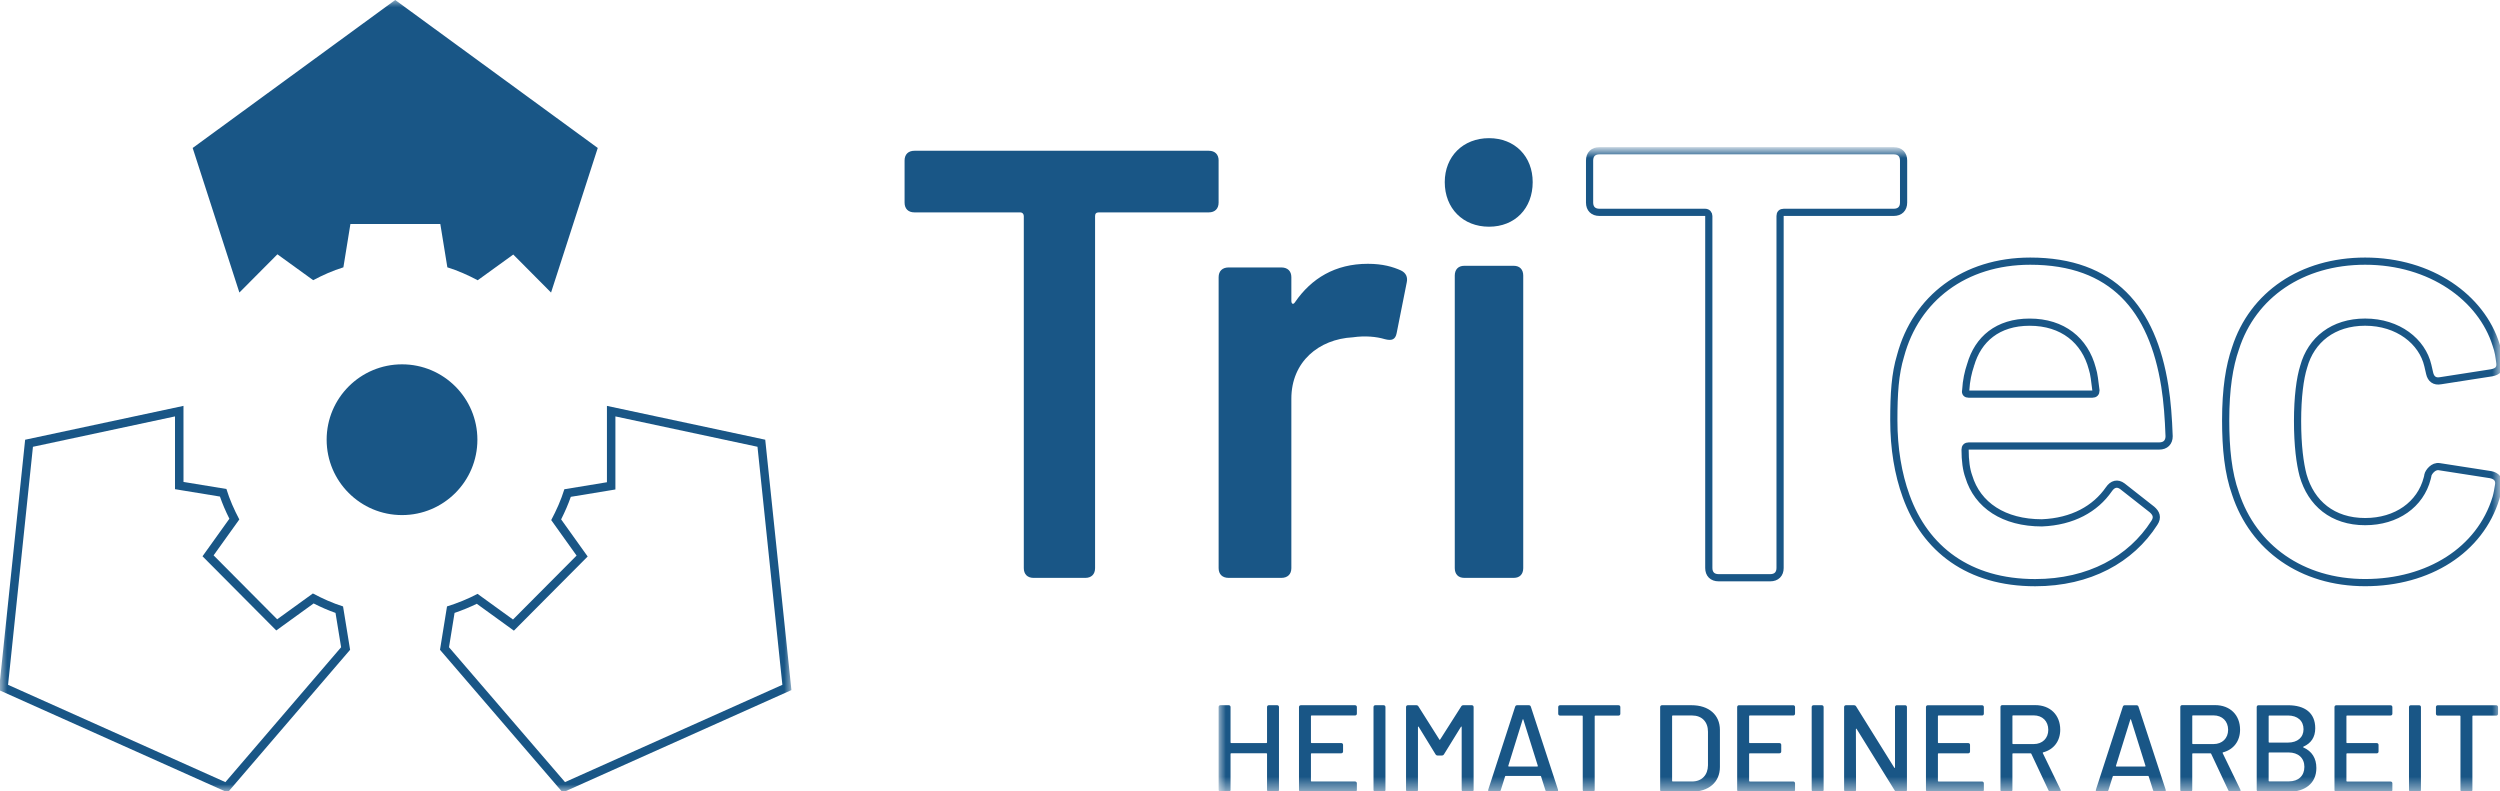 <svg height="55" viewBox="0 0 173.73 55" width="173.73" xmlns="http://www.w3.org/2000/svg" xmlns:xlink="http://www.w3.org/1999/xlink"><mask id="a" fill="#fff"><path d="m0 0h55v55h-55z" fill="#fff" fill-rule="evenodd"/></mask><mask id="b" fill="#fff"><path d="m0 0h89.048v44.524h-89.048z" fill="#fff" fill-rule="evenodd"/></mask><g fill="none" fill-rule="evenodd"><path d="m41.539 10.283-14.075-10.283-14.075 10.283 3.246 10.046 2.643-2.657 2.486 1.799c.669-.355 1.364-.666 2.099-.894l.488-3.009h6.248l.489 3.009c.74.23 1.437.542 2.108.899l2.472-1.788 2.626 2.642zm-28.789 17.922-11.003 2.353-1.818 17.397 15.893 7.116 8.507-9.915-.49-3.014c-.734-.23-1.427-.545-2.096-.901l-2.482 1.795-4.418-4.443 1.787-2.495c-.356-.675-.67-1.375-.896-2.117l-2.983-.49zm-.589.732v5.057l.493.082 2.63.431c.17.494.383.995.656 1.541l-1.868 2.609 5.126 5.155 2.595-1.877c.53.269 1.033.486 1.522.657l.389 2.387-8.042 9.373-15.102-6.762 1.729-16.541zm30.016-.731v5.306l-2.959.487c-.231.753-.552 1.46-.913 2.143l1.763 2.467-4.419 4.442-2.464-1.783c-.672.356-1.385.642-2.121.873l-.488 3.015 8.527 9.914 15.895-7.115-1.82-17.399zm.589.731 9.873 2.11 1.729 16.542-15.104 6.761-8.062-9.372.386-2.386c.548-.187 1.065-.399 1.544-.634l2.579 1.868 5.127-5.154-1.844-2.579c.28-.557.498-1.067.672-1.567l2.604-.429.495-.082z" fill="#195686" mask="url(#a)"/><path d="m33.175 30.556c0 2.893-2.346 5.238-5.237 5.238-2.893 0-5.239-2.345-5.239-5.238 0-2.893 2.346-5.238 5.239-5.238 2.891 0 5.237 2.345 5.237 5.238m51.508-19.402v2.926c0 .424-.256.679-.683.679h-7.644c-.172 0-.257.085-.257.254v24.467c0 .425-.256.679-.682.679h-3.588c-.427 0-.683-.253-.683-.679v-24.467c0-.127-.085-.254-.256-.254h-7.346c-.427 0-.683-.254-.683-.679v-2.926c0-.423.256-.677.683-.677h20.458c.427 0 .683.254.683.677m12.677 7.644c.347.169.479.464.392.844l-.697 3.503c-.087.464-.349.549-.828.422-.566-.169-1.351-.253-2.222-.127-2.351.127-4.268 1.689-4.268 4.264v11.778c0 .423-.261.676-.698.676h-3.659c-.436 0-.697-.252-.697-.676v-20.221c0-.422.261-.676.697-.676h3.659c.437 0 .698.253.698.676v1.645c0 .212.129.296.26.086 1.133-1.647 2.788-2.66 5.054-2.66 1.046 0 1.743.211 2.309.464m3.733 20.682v-20.328c0-.424.247-.679.657-.679h3.445c.41 0 .656.255.656.679v20.328c0 .426-.246.679-.656.679h-3.445c-.41 0-.657-.253-.657-.679zm-.696-26.822c0-1.782 1.271-3.055 3.075-3.055s3.036 1.273 3.036 3.055c0 1.825-1.231 3.098-3.036 3.098s-3.075-1.273-3.075-3.098z" fill="#195686"/><g transform="translate(84.683 10.476)"><path d="m47.601.677v2.925c0 .424-.256.678-.683.678h-7.644c-.171 0-.256.085-.256.254v24.46c0 .425-.256.678-.683.678h-3.588c-.426 0-.682-.253-.682-.678v-24.46c0-.127-.087-.254-.256-.254h-7.346c-.426 0-.683-.254-.683-.678v-2.925c0-.423.257-.677.683-.677h20.455c.427 0 .683.254.683.677zm4.658 14.202c-.171.509-.299 1.06-.342 1.781-.044.17.043.254.214.254h8.583c.171 0 .255-.085.255-.254-.084-.636-.127-1.145-.255-1.526-.513-1.95-2.05-3.222-4.355-3.222-2.221 0-3.589 1.187-4.1 2.968zm9.607 8.648c.257-.382.599-.466.94-.212l2.051 1.611c.299.254.426.551.17.933-1.623 2.543-4.526 4.155-8.284 4.155-4.611 0-7.643-2.332-8.968-6.021-.554-1.526-.853-3.306-.853-5.256 0-1.866.084-3.222.469-4.494 1.069-3.984 4.442-6.571 9.01-6.571 5.723 0 8.499 3.306 9.353 8.69.17 1.06.255 2.246.299 3.475 0 .424-.256.68-.685.68h-13.237c-.171 0-.257.084-.257.253 0 .763.087 1.399.257 1.866.598 1.993 2.434 3.222 5.081 3.222 2.135-.085 3.716-.975 4.654-2.332zm8.8.297c-.513-1.442-.683-3.136-.683-5.087 0-2.205.256-3.773.683-5.003 1.196-3.731 4.613-6.062 9.01-6.062 4.57 0 8.071 2.543 9.096 5.807.172.466.214.89.256 1.187.085.466-.128.678-.555.763l-3.544.551c-.428.085-.683-.127-.77-.509l-.127-.551c-.384-1.654-2.051-3.01-4.356-3.01-2.221 0-3.758 1.23-4.271 3.095-.255.806-.426 2.12-.426 3.772 0 1.739.171 2.968.383 3.773.555 1.95 2.051 3.222 4.314 3.222 2.178 0 3.843-1.187 4.314-3.01.043-.127.043-.212.043-.212.043-.212.383-.678.81-.594l3.545.551c.427.085.641.339.556.763-.044.254-.087.551-.172.848-1.11 3.646-4.697 5.893-9.096 5.893-4.398 0-7.772-2.417-9.01-6.19z" mask="url(#b)" stroke="#195686" stroke-width=".5"/><path d="m3.496 38.53h.571c.077 0 .129.051.129.128v5.756c0 .078-.052.128-.129.128h-.571c-.078 0-.13-.051-.13-.128v-2.499c0-.026-.017-.044-.043-.044h-2.449c-.026 0-.044.018-.044.044v2.499c0 .078-.052.128-.129.128h-.572c-.078 0-.129-.051-.129-.128v-5.756c0-.078.051-.128.129-.128h.572c.077 0 .129.051.129.128v2.457c0 .026.018.044.044.044h2.449c.026 0 .043-.018.043-.044v-2.457c0-.078.052-.128.13-.128m5.984.713h-3.02c-.026 0-.043.018-.043.044v1.829c0 .026.017.044.043.044h2.06c.077 0 .129.051.129.128v.456c0 .078-.052.128-.129.128h-2.06c-.026 0-.043.018-.043.044v1.873c0 .025.017.042.043.042h3.02c.077 0 .129.052.129.128v.456c0 .078-.052.128-.129.128h-3.764c-.078 0-.13-.051-.13-.128v-5.756c0-.078.052-.128.13-.128h3.764c.077 0 .129.051.129.128v.456c0 .078-.052.128-.129.128m1.285 5.171v-5.756c0-.078.052-.128.129-.128h.571c.078 0 .13.051.13.128v5.756c0 .078-.052.128-.13.128h-.571c-.077 0-.129-.051-.129-.128m2.26 0v-5.756c0-.078.051-.128.129-.128h.58c.069 0 .121.026.155.086l1.453 2.301c.018.035.036.035.052 0l1.463-2.301c.034-.06.087-.086.155-.086h.58c.077 0 .129.051.129.128v5.756c0 .078-.052.128-.129.128h-.572c-.077 0-.129-.051-.129-.128v-4.363c0-.044-.034-.052-.052-.018l-1.176 1.907c-.036.06-.088.086-.157.086h-.276c-.07 0-.121-.026-.157-.086l-1.169-1.907c-.017-.034-.051-.026-.051.018v4.363c0 .078-.052.128-.129.128h-.572c-.078 0-.129-.051-.129-.128m7.143-1.623h1.982c.026 0 .043-.018.034-.052l-1.004-3.205c-.009-.042-.043-.042-.052 0l-.995 3.205c-.008.034.009.052.034.052zm2.545 1.649-.304-.962c-.008-.016-.017-.034-.043-.034h-2.414c-.026 0-.034.018-.043.034l-.303.962c-.026.077-.078.102-.147.102h-.615c-.095 0-.13-.051-.104-.146l1.869-5.764c.026-.077.078-.102.147-.102h.796c.07 0 .122.026.147.102l1.887 5.764c.026.086-.009.146-.104.146h-.623c-.069 0-.121-.026-.147-.102zm5.205-5.781v.464c0 .078-.051.128-.129.128h-1.61c-.026 0-.043.018-.043.044v5.12c0 .078-.052.128-.13.128h-.571c-.078 0-.13-.051-.13-.128v-5.12c0-.026-.017-.044-.043-.044h-1.532c-.078 0-.129-.051-.129-.128v-.464c0-.078.051-.128.129-.128h4.059c.078 0 .129.051.129.128m3.64 5.171h1.342c.675 0 1.099-.438 1.108-1.126v-2.335c0-.688-.425-1.126-1.108-1.126h-1.342c-.025 0-.043.018-.043.044v4.501c0 .025.018.042.043.042zm-.873.584v-5.756c0-.078.052-.128.129-.128h2.051c1.203 0 1.973.67 1.973 1.717v2.577c0 1.049-.77 1.718-1.973 1.718h-2.051c-.077 0-.129-.051-.129-.128zm9.245-5.171h-3.019c-.026 0-.044.018-.044.044v1.829c0 .026.018.044.044.044h2.06c.077 0 .129.051.129.128v.456c0 .078-.052.128-.129.128h-2.06c-.026 0-.044.018-.044.044v1.873c0 .025.018.042.044.042h3.019c.078 0 .129.052.129.128v.456c0 .078-.051.128-.129.128h-3.764c-.077 0-.129-.051-.129-.128v-5.756c0-.078.052-.128.129-.128h3.764c.078 0 .129.051.129.128v.456c0 .078-.051.128-.129.128m1.285 5.171v-5.756c0-.078.052-.128.129-.128h.572c.077 0 .129.051.129.128v5.756c0 .078-.052.128-.129.128h-.572c-.077 0-.129-.051-.129-.128m2.253 0v-5.756c0-.078.051-.128.129-.128h.554c.068 0 .12.026.155.086l2.648 4.252c.018.034.051.026.051-.016v-4.193c0-.078.052-.128.129-.128h.572c.078 0 .129.051.129.128v5.756c0 .078-.051.128-.129.128h-.562c-.069 0-.121-.026-.157-.085l-2.647-4.279c-.018-.034-.052-.026-.052.018l.009 4.217c0 .078-.052.128-.13.128h-.571c-.078 0-.129-.051-.129-.128m9.583-5.171h-3.02c-.026 0-.043.018-.043.044v1.829c0 .026.017.044.043.044h2.06c.078 0 .129.051.129.128v.456c0 .078-.051.128-.129.128h-2.06c-.026 0-.043.018-.043.044v1.873c0 .025.017.042.043.042h3.02c.077 0 .129.052.129.128v.456c0 .078-.052.128-.129.128h-3.764c-.078 0-.13-.051-.13-.128v-5.756c0-.078.052-.128.13-.128h3.764c.077 0 .129.051.129.128v.456c0 .078-.052.128-.129.128m2.115.034v1.907c0 .026.018.044.043.044h1.437c.606 0 1.012-.404 1.012-.988 0-.601-.406-1.005-1.012-1.005h-1.437c-.025 0-.043.016-.043.042zm2.509 5.171-1.195-2.543c-.009-.016-.034-.034-.052-.034h-1.22c-.025 0-.043.018-.043.044v2.499c0 .078-.052.128-.13.128h-.571c-.077 0-.129-.051-.129-.128v-5.764c0-.078.052-.128.129-.128h2.284c1.048 0 1.74.687 1.74 1.709 0 .8-.459 1.383-1.186 1.572-.026.008-.034.026-.026.052l1.229 2.533c.043.094 0 .154-.096.154h-.587c-.069 0-.121-.034-.147-.094zm4.722-1.657h1.981c.026 0 .044-.018.034-.052l-1.004-3.205c-.009-.042-.043-.042-.052 0l-.995 3.205c-.008.034.009.052.036.052zm2.544 1.649-.304-.962c-.008-.016-.017-.034-.043-.034h-2.414c-.026 0-.034.018-.043.034l-.303.962c-.027.077-.078.102-.147.102h-.616c-.095 0-.129-.051-.103-.146l1.87-5.764c.025-.077.077-.102.147-.102h.796c.069 0 .121.026.147.102l1.885 5.764c.027.086-.007.146-.102.146h-.624c-.069 0-.121-.026-.147-.102zm2.722-5.163v1.907c0 .026.018.044.044.044h1.435c.606 0 1.013-.404 1.013-.988 0-.601-.407-1.005-1.013-1.005h-1.435c-.026 0-.044.016-.044.042zm2.509 5.171-1.195-2.543c-.007-.016-.033-.034-.051-.034h-1.22c-.026 0-.044.018-.044.044v2.499c0 .078-.052.128-.129.128h-.572c-.077 0-.129-.051-.129-.128v-5.764c0-.078.052-.128.129-.128h2.285c1.048 0 1.739.687 1.739 1.709 0 .8-.459 1.383-1.185 1.572-.026.008-.034.026-.026.052l1.228 2.533c.044.094 0 .154-.095.154h-.588c-.069 0-.12-.034-.147-.094zm5.283-1.631c0-.619-.424-1.006-1.099-1.006h-1.341c-.027 0-.044.018-.044.044v1.924c0 .025.017.042.044.042h1.367c.657 0 1.072-.386 1.072-1.005zm-2.483-3.531v1.795c0 .026.017.044.044.044h1.298c.666 0 1.081-.362 1.081-.928 0-.584-.415-.954-1.081-.954h-1.298c-.027 0-.044.018-.044.044zm2.406 2.173c.605.266.909.756.909 1.434 0 1.082-.814 1.649-1.904 1.649h-2.112c-.078 0-.13-.051-.13-.128v-5.756c0-.078.052-.128.13-.128h2.043c1.177 0 1.895.532 1.895 1.598 0 .627-.294 1.047-.822 1.279-.034.018-.034.035-.008.052zm6.061-2.216h-3.02c-.025 0-.043.018-.043.044v1.829c0 .026.018.044.043.044h2.061c.077 0 .129.051.129.128v.456c0 .078-.052.128-.129.128h-2.061c-.025 0-.043.018-.043.044v1.873c0 .025.018.042.043.042h3.02c.078 0 .13.052.13.128v.456c0 .078-.052.128-.13.128h-3.763c-.078 0-.13-.051-.13-.128v-5.756c0-.078.052-.128.13-.128h3.763c.078 0 .13.051.13.128v.456c0 .078-.052.128-.13.128m1.285 5.171v-5.756c0-.078.052-.128.13-.128h.571c.078 0 .13.051.13.128v5.756c0 .078-.052.128-.13.128h-.571c-.078 0-.13-.051-.13-.128m6.188-5.756v.464c0 .078-.051.128-.129.128h-1.61c-.025 0-.043.018-.043.044v5.12c0 .078-.052.128-.129.128h-.572c-.077 0-.129-.051-.129-.128v-5.12c0-.026-.018-.044-.043-.044h-1.532c-.079 0-.129-.051-.129-.128v-.464c0-.078.05-.128.129-.128h4.057c.078 0 .129.051.129.128" fill="#195686" mask="url(#b)"/></g></g></svg>